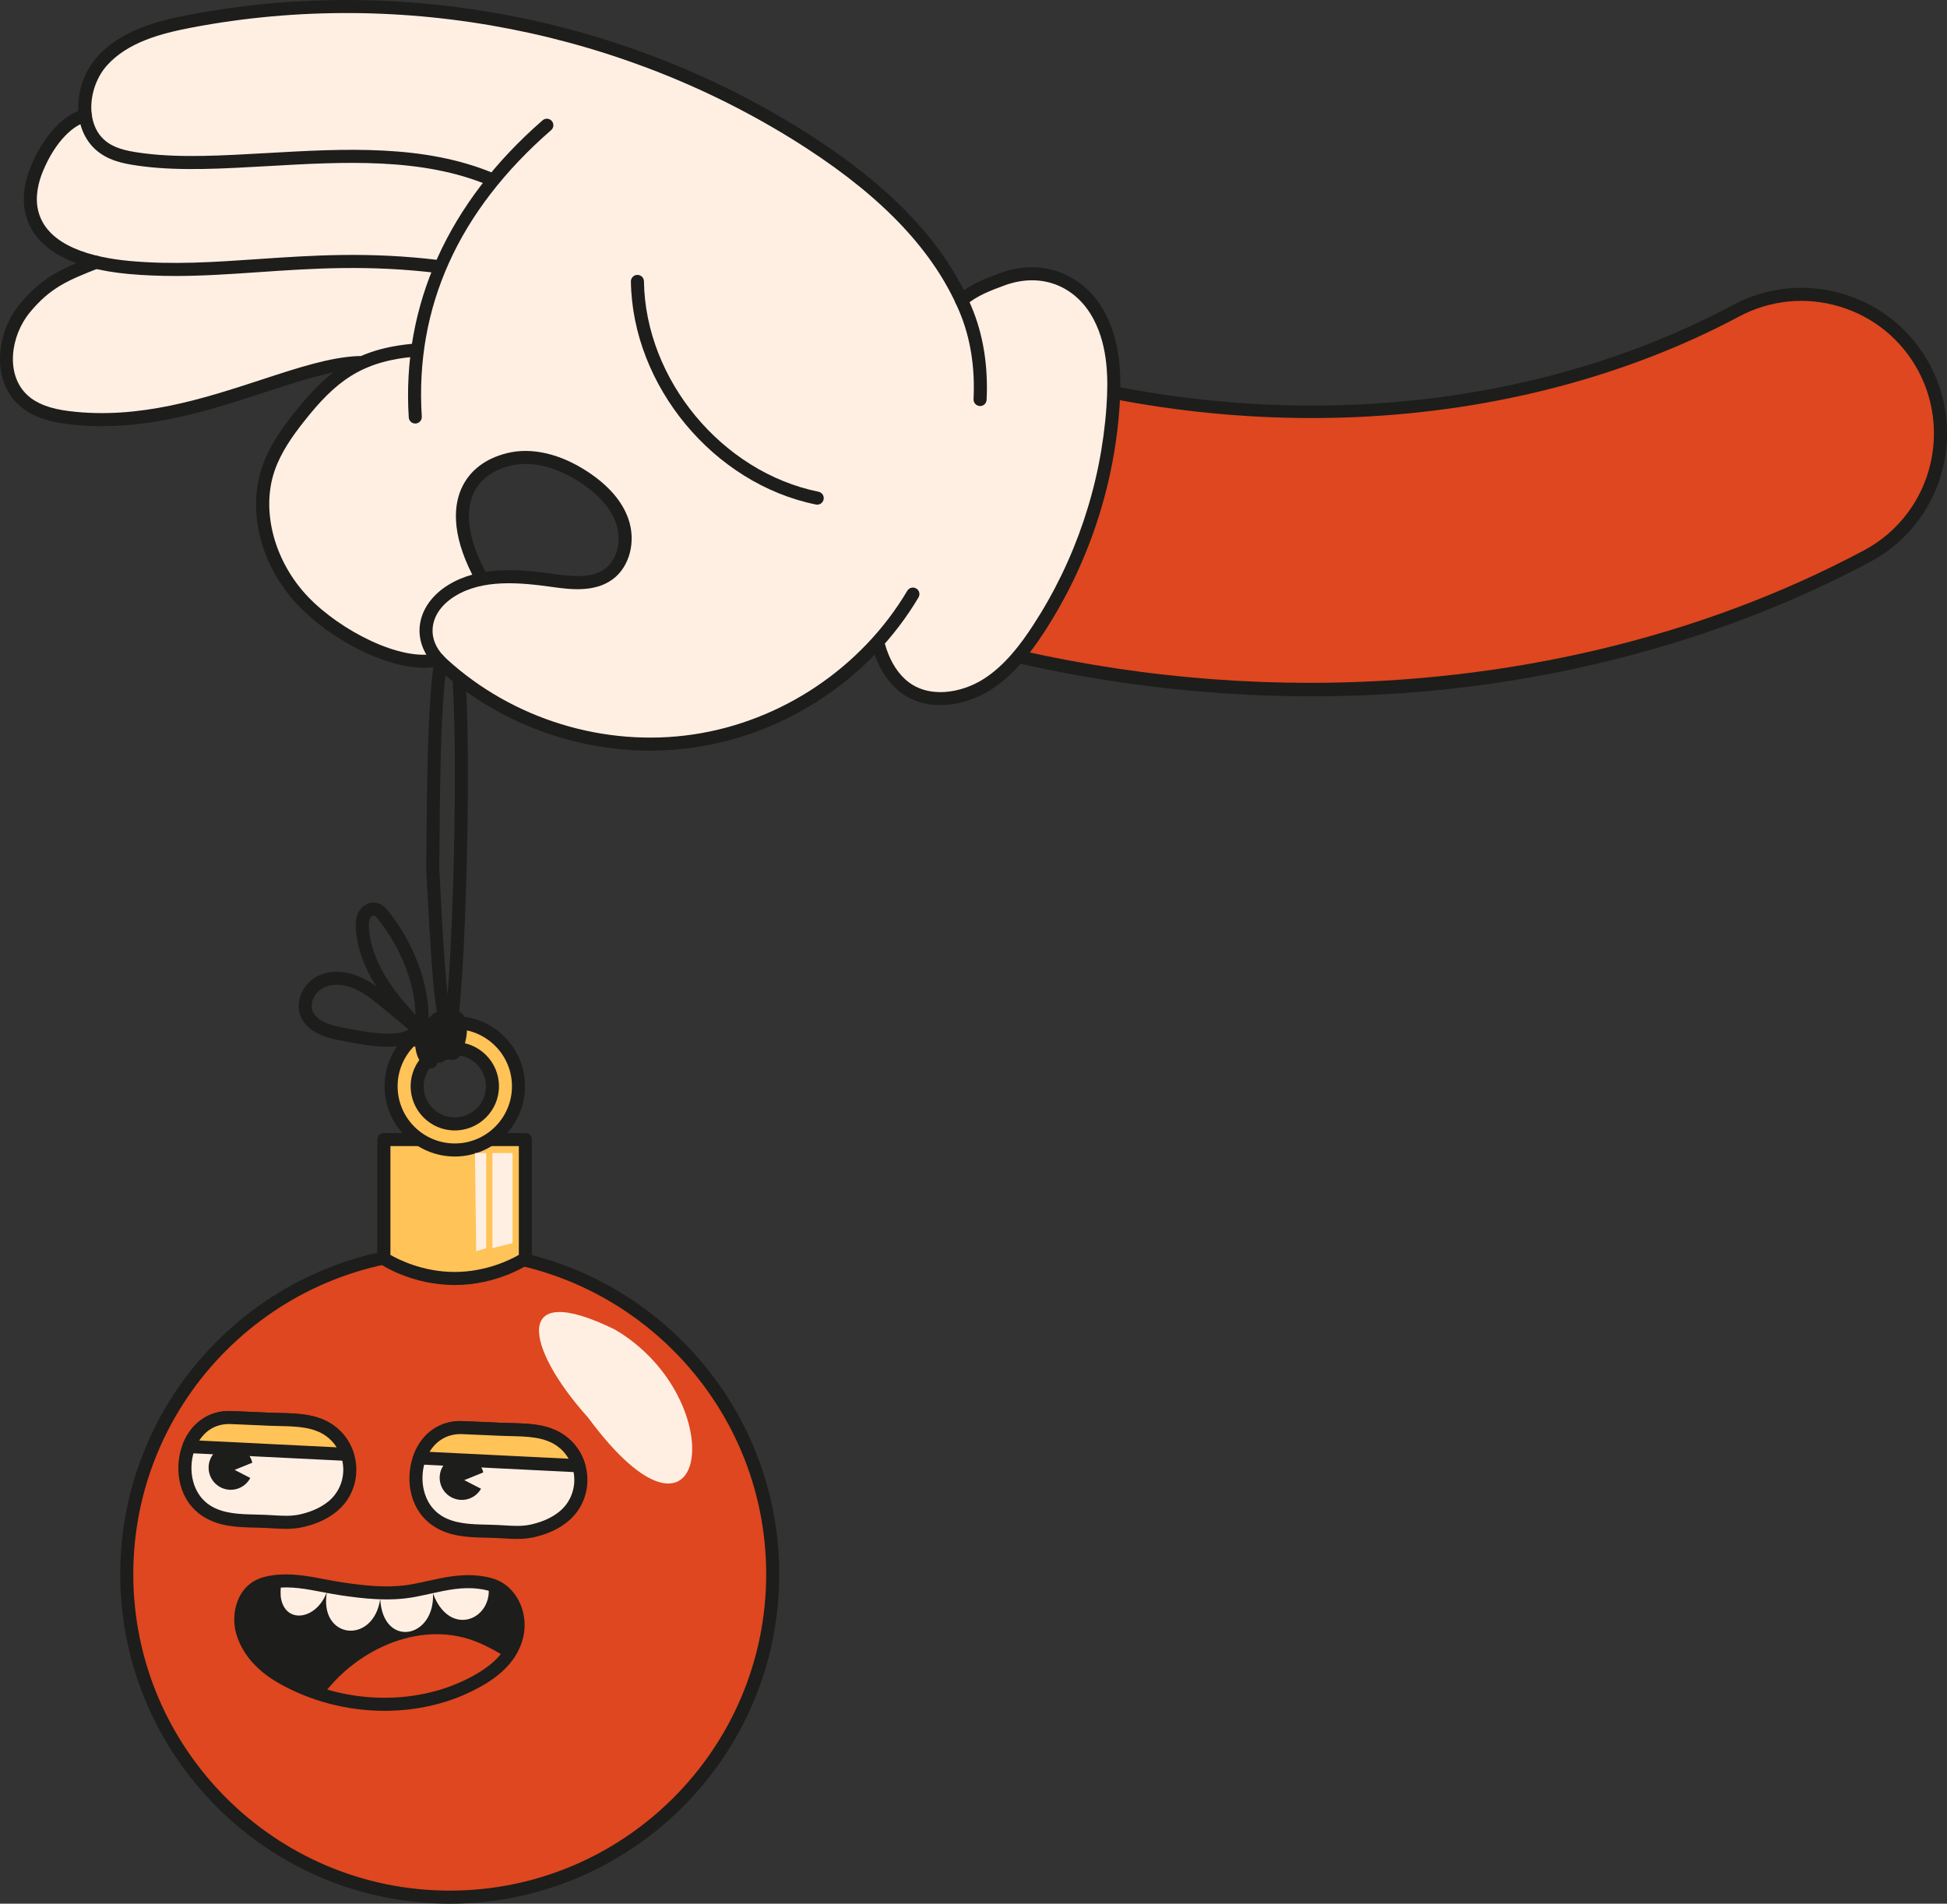 <?xml version="1.0" encoding="UTF-8"?>
<svg id="Calque_2" data-name="Calque 2" xmlns="http://www.w3.org/2000/svg" xmlns:xlink="http://www.w3.org/1999/xlink" viewBox="0 0 671.19 656.31">
  <rect x="0" y="0" width="671.19" height="656.31" fill="#333333" stroke="none"/>
  <defs>
    <style>
      .cls-1 {
        clip-path: url(#clippath);
      }

      .cls-2 {
        fill: none;
      }

      .cls-2, .cls-3, .cls-4, .cls-5, .cls-6 {
        stroke-width: 0px;
      }

      .cls-3 {
        fill: #1d1d1b;
      }

      .cls-4 {
        fill: #de471f;
      }

      .cls-5 {
        fill: #ffefe3;
      }

      .cls-6 {
        fill: #ffc357;
      }
    </style>
    <clipPath id="clippath">
      <path class="cls-2" d="m83.74,563.1c-.07-.23-.14-.47-.21-.7-1.57-5.69.22-12.68,5.41-15.49,1.66-.9,3.53-1.32,5.39-1.58,7.98-1.13,15.69,1.32,23.54,2.46,8.16,1.2,16.53,2.09,24.71.57,7.74-1.44,14.65-3.83,22.65-2.84,1.93.24,3.87.62,5.63,1.44,5.99,2.78,8.79,10.34,7.35,16.78-1.87,8.4-8.86,13.44-16.08,17.07-20.24,10.19-45.79,8.55-65.26-2.66-5.85-3.37-11.05-8.4-13.13-15.06Z"/>
    </clipPath>
  </defs>
  <g id="_ÎÓÈ_1" data-name="—ÎÓÈ_1">
    <g>
      <path class="cls-4" d="m663.33,126.87c-12.46-23.36-41.5-32.2-64.87-19.73-78.94,42.11-180,44.83-265.76,14.1l-16.73,95.58c107,33.91,228.88,27.6,327.63-25.08,6.39-3.41,11.69-8.06,15.77-13.5,10.83-14.43,13.01-34.4,3.96-51.37Z"/>
      <path class="cls-3" d="m452.34,240.06c-46.28,0-93.1-7.17-137.05-21.1-1.07-.34-1.73-1.42-1.54-2.53l16.73-95.58c.11-.65.51-1.22,1.09-1.56.57-.33,1.27-.4,1.89-.17,89.06,31.91,187.73,26.69,263.94-13.96,11.83-6.31,25.41-7.64,38.24-3.74,12.83,3.9,23.37,12.57,29.68,24.4h0c9.14,17.13,7.52,38.25-4.14,53.78-4.42,5.89-9.98,10.64-16.52,14.13-47.95,25.58-103.84,41.23-161.62,45.27-10.18.71-20.43,1.06-30.69,1.06Zm-133.82-24.8c43.27,13.5,88.4,20.15,132.96,20.16,67.86,0,134.39-15.44,191.05-45.66,5.96-3.17,11.01-7.5,15.03-12.86,10.61-14.15,12.1-33.37,3.77-48.96t0,0c-5.74-10.77-15.34-18.66-27.02-22.21-11.68-3.55-24.04-2.34-34.81,3.4-38.38,20.48-83.78,32.45-131.28,34.63-45.15,2.07-91.34-4.67-133.78-19.51l-15.93,91.02Z"/>
    </g>
    <g>
      <g>
        <g>
          <circle class="cls-4" cx="155.04" cy="542.72" r="111.34"/>
          <path class="cls-3" d="m155.04,656.31c-62.63,0-113.59-50.96-113.59-113.59s50.96-113.59,113.59-113.59,113.59,50.96,113.59,113.59-50.96,113.59-113.59,113.59Zm0-222.68c-60.15,0-109.09,48.94-109.09,109.09s48.94,109.09,109.09,109.09,109.09-48.94,109.09-109.09-48.94-109.09-109.09-109.09Z"/>
        </g>
        <g>
          <path class="cls-6" d="m181.1,433.88s-10.07,6.88-24.39,6.88-24.39-6.88-24.39-6.88v-41.01h48.77v41.01Z"/>
          <path class="cls-3" d="m156.72,443.02c-14.84,0-25.22-6.98-25.66-7.28-.61-.42-.98-1.11-.98-1.86v-41.01c0-1.24,1.01-2.25,2.25-2.25h48.77c1.24,0,2.25,1.01,2.25,2.25v41.01c0,.74-.37,1.44-.98,1.86-.44.3-10.82,7.28-25.66,7.28Zm-22.14-10.39c2.78,1.61,11.2,5.89,22.14,5.89s19.37-4.28,22.14-5.89v-37.51h-44.27v37.5Zm46.52,1.26h0,0Z"/>
        </g>
        <g>
          <path class="cls-6" d="m156.78,396.47c-12.11,0-21.96-9.85-21.96-21.96s9.85-21.96,21.96-21.96,21.96,9.85,21.96,21.96-9.85,21.96-21.96,21.96Zm0-34.93c-7.15,0-12.97,5.82-12.97,12.98s5.82,12.98,12.97,12.98,12.98-5.82,12.98-12.98-5.82-12.98-12.98-12.98Z"/>
          <path class="cls-3" d="m156.78,398.72c-13.35,0-24.21-10.86-24.21-24.21s10.86-24.21,24.21-24.21,24.21,10.86,24.21,24.21-10.86,24.21-24.21,24.21Zm0-43.92c-10.87,0-19.71,8.84-19.71,19.71s8.84,19.71,19.71,19.71,19.71-8.84,19.71-19.71-8.84-19.71-19.71-19.71Zm0,34.93c-8.4,0-15.22-6.83-15.22-15.23s6.83-15.23,15.22-15.23,15.23,6.83,15.23,15.23-6.83,15.23-15.23,15.23Zm0-25.95c-5.91,0-10.72,4.81-10.72,10.73s4.81,10.73,10.72,10.73,10.73-4.81,10.73-10.73-4.81-10.73-10.73-10.73Z"/>
        </g>
        <path class="cls-3" d="m133.72,360.88c-5,0-10.42-1.04-14.66-1.85-.76-.15-1.46-.28-2.1-.4-7.46-1.35-12.01-4.34-13.54-8.87-1.63-4.85,1.13-10.81,6.16-13.29,4.05-2,9.24-1.93,14.24.21,2.12.9,4.05,2.08,5.87,3.37-4.18-6.62-6.53-13.23-7-19.68-.13-1.75-.13-3.79.81-5.71,1.2-2.45,3.73-3.86,6.14-3.43,1.96.35,3.26,1.7,4.38,3.11h0c8.47,10.71,13.6,24.13,13.72,35.91.02,1.42-.18,2.72-.6,3.88.23.25.47.49.7.74.82.86.83,2.21.01,3.08-.81.87-2.16.96-3.08.2l-.28-.23s0,0,0,0c-2.67,2.23-6.58,2.96-10.79,2.96Zm-17.61-21.36c-1.65,0-3.19.33-4.53.99-2.7,1.33-4.9,4.79-3.88,7.82.96,2.86,4.35,4.84,10.07,5.88.65.12,1.37.26,2.14.4,5.81,1.11,16.37,3.14,21.02.34l-8.89-7.35c-3.11-2.57-6.33-5.23-9.98-6.79-2.03-.86-4.06-1.3-5.96-1.3Zm12.68-23.86c-.37,0-.94.39-1.24.99-.47.95-.45,2.25-.36,3.4.44,6.07,2.82,12.38,7.08,18.77,2.63,3.94,5.75,7.61,8.99,11.14-.21-10.73-4.96-22.97-12.75-32.82h0c-.32-.41-1.08-1.37-1.64-1.47-.03,0-.05,0-.08,0Z"/>
        <path class="cls-5" d="m202.71,488.7c41.42,56.11,50.27-6.19,9.27-30.32-35.7-17.55-30.91,6.31-9.27,30.32Z"/>
        <g>
          <g>
            <path class="cls-5" d="m184.07,527.67c-.21.05-.42.1-.63.15-4.08.9-8.13.36-12.29.18-6.8-.3-14.25.24-20.26-3.59-13.1-8.36-8.3-32.94,8.51-32.2,4.44.19,8.88.39,13.32.58,6.91.3,14.67-.29,20.58,3.9,8.74,6.2,9.38,19.29.98,26.19-2.95,2.42-6.52,3.91-10.21,4.8Z"/>
            <path class="cls-3" d="m178.23,530.57c-1.59,0-3.16-.1-4.7-.19-.82-.05-1.65-.1-2.48-.14-1.09-.05-2.19-.07-3.3-.1-6.15-.14-12.5-.29-18.07-3.85-8.54-5.45-9.87-16.03-7.49-23.55,2.6-8.25,9.25-13.15,17.31-12.8l13.32.58c1.08.05,2.19.07,3.31.1,6.07.14,12.95.29,18.48,4.21,4.79,3.4,7.66,8.75,7.87,14.69.21,5.88-2.26,11.38-6.77,15.08-2.95,2.42-6.68,4.18-11.11,5.25,0,0,0,0,0,0-.22.05-.44.1-.67.15-1.92.43-3.82.56-5.69.56Zm5.83-2.9h0,0Zm-25.38-33.24c-5.75,0-10.29,3.58-12.21,9.67-1.94,6.13-.63,14.42,5.62,18.4,4.51,2.88,10.23,3.01,15.76,3.14,1.14.03,2.28.05,3.39.1.86.04,1.71.09,2.56.14,3.19.2,6.2.38,9.15-.27.2-.04.39-.09.59-.14,3.76-.9,6.89-2.37,9.31-4.35,3.41-2.8,5.28-6.97,5.12-11.44-.16-4.52-2.34-8.6-5.98-11.18-4.4-3.12-10.29-3.26-15.98-3.39-1.15-.03-2.29-.05-3.4-.1l-13.32-.58c-.21,0-.41-.01-.62-.01Z"/>
          </g>
          <circle class="cls-3" cx="159.2" cy="509.47" r="7.63" transform="translate(-302.37 241.41) rotate(-42.5)"/>
          <g>
            <path class="cls-5" d="m104.4,524.19c-.21.05-.42.1-.63.14-4.08.9-8.13.36-12.29.18-6.8-.3-14.25.24-20.26-3.59-13.1-8.36-8.3-32.94,8.51-32.2,4.44.19,8.88.39,13.32.58,6.91.3,14.67-.29,20.58,3.9,8.74,6.2,9.38,19.29.98,26.19-2.95,2.42-6.52,3.91-10.21,4.8Z"/>
            <path class="cls-3" d="m98.57,527.09c-1.59,0-3.16-.1-4.7-.19-.82-.05-1.65-.1-2.48-.14-1.09-.05-2.19-.07-3.3-.1-6.15-.14-12.5-.29-18.07-3.85-8.54-5.45-9.87-16.03-7.49-23.55,2.6-8.25,9.23-13.15,17.31-12.8l13.32.58c1.08.05,2.19.07,3.31.1,6.07.14,12.95.29,18.48,4.21,4.79,3.4,7.66,8.75,7.87,14.69.21,5.88-2.26,11.38-6.77,15.08-2.94,2.42-6.68,4.18-11.11,5.25h0c-.22.05-.44.1-.67.15-1.93.43-3.82.56-5.69.56Zm-19.54-36.14c-5.75,0-10.29,3.58-12.21,9.67-1.93,6.13-.63,14.42,5.62,18.4,4.51,2.88,10.23,3.01,15.76,3.14,1.14.03,2.28.05,3.39.1.86.04,1.71.09,2.56.14,3.19.2,6.2.38,9.15-.27.2-.04.39-.09.59-.14h0c3.76-.9,6.89-2.37,9.31-4.35,3.41-2.8,5.28-6.97,5.13-11.44-.16-4.52-2.34-8.6-5.98-11.18-4.4-3.12-10.29-3.26-15.98-3.39-1.15-.03-2.29-.05-3.4-.1l-13.32-.58c-.21,0-.41-.01-.62-.01Z"/>
          </g>
          <path class="cls-3" d="m71.92,505.66c.18-4.21,3.74-7.47,7.95-7.29,4.21.18,7.47,3.74,7.29,7.95-.18,4.21-3.74,7.47-7.95,7.29-4.21-.18-7.47-3.74-7.29-7.95Z"/>
          <g>
            <path class="cls-6" d="m199.5,505.34c-1.01-3.37-3.08-6.46-6.2-8.67-5.91-4.19-13.67-3.6-20.58-3.9-4.44-.19-8.88-.39-13.32-.58-7.5-.33-12.6,4.38-14.8,10.44l54.89,2.71Z"/>
            <path class="cls-3" d="m199.5,507.59s-.07,0-.11,0l-54.89-2.71c-.71-.04-1.37-.41-1.76-1-.4-.59-.49-1.34-.24-2.01,2.83-7.81,9.19-12.26,17.01-11.92l13.32.58c1.08.05,2.19.07,3.31.1,6.07.14,12.95.29,18.48,4.21,3.39,2.41,5.83,5.82,7.05,9.86.21.7.07,1.46-.38,2.04-.43.55-1.08.86-1.77.86Zm-51.42-7.04l47.95,2.36c-1-1.74-2.36-3.23-4.02-4.41-4.4-3.12-10.29-3.26-15.98-3.39-1.15-.03-2.29-.05-3.4-.1l-13.32-.58c-4.74-.21-8.77,2.03-11.23,6.11Z"/>
          </g>
          <g>
            <path class="cls-6" d="m119.68,501.41c-1.06-3.19-3.07-6.1-6.05-8.21-5.91-4.19-13.67-3.6-20.58-3.9-4.44-.19-8.88-.39-13.32-.58-7.31-.32-12.35,4.16-14.64,10l54.58,2.69Z"/>
            <path class="cls-3" d="m119.68,503.66s-.07,0-.11,0l-54.58-2.69c-.72-.04-1.38-.42-1.78-1.02-.39-.61-.47-1.37-.21-2.04,2.92-7.49,9.22-11.77,16.83-11.43l13.32.58c1.08.05,2.19.07,3.31.1,6.07.14,12.95.29,18.48,4.21,3.23,2.29,5.61,5.52,6.88,9.34.23.7.11,1.48-.34,2.07-.43.56-1.09.89-1.79.89Zm-51-7.02l47.38,2.34c-.97-1.54-2.23-2.88-3.73-3.95-4.4-3.12-10.29-3.26-15.98-3.39-1.15-.03-2.29-.05-3.4-.1l-13.32-.58c-5.79-.25-9.14,2.89-10.96,5.68Z"/>
          </g>
          <g>
            <path class="cls-3" d="m83.74,563.1c-.07-.23-.14-.47-.21-.7-1.57-5.69.22-12.68,5.41-15.49,1.66-.9,3.53-1.32,5.39-1.58,7.98-1.13,15.69,1.32,23.54,2.46,8.16,1.2,16.53,2.09,24.71.57,7.74-1.44,14.65-3.83,22.65-2.84,1.93.24,3.87.62,5.63,1.44,5.99,2.78,8.79,10.34,7.35,16.78-1.87,8.4-8.86,13.44-16.08,17.07-20.24,10.19-45.79,8.55-65.26-2.66-5.85-3.37-11.05-8.4-13.13-15.06Z"/>
            <path class="cls-4" d="m165.35,566.47c-19.35-8.48-41.97,1.66-53.99,17.9,16.63,5.08,35.26,4.27,50.78-3.55,4.69-2.36,9.27-5.33,12.43-9.41-2.96-1.85-6.01-3.53-9.22-4.94Z"/>
            <g class="cls-1">
              <path class="cls-5" d="m96.77,550.39c1.21,9.65,12.26,8.33,15.93-1.56-2.89,16.27,16.03,18.4,18.37,2.43.91,16.99,18.87,13.79,18.2-1.89,6.57,17.67,25.22,6.63,17.32-7.82-6.29-11.49-26.65,4.22-39.63,1.37-13.25-2.91-31.24-9.74-30.19,7.47Z"/>
            </g>
            <path class="cls-3" d="m132.59,589.82c-12.72,0-25.63-3.26-36.83-9.72-5.03-2.9-11.57-8.08-14.16-16.33h0c-.08-.26-.16-.51-.23-.77-1.69-6.14.01-14.55,6.51-18.07,2.13-1.15,4.4-1.59,6.14-1.83,6.22-.88,12.21.26,18.01,1.38,2.03.39,4.12.79,6.17,1.09,7.34,1.08,15.85,2.1,23.97.59,1.81-.34,3.61-.73,5.35-1.12,5.66-1.25,11.52-2.55,17.99-1.74,2.62.33,4.56.83,6.3,1.63,6.67,3.09,10.37,11.39,8.6,19.31-2.23,9.99-10.92,15.4-17.26,18.59-9.29,4.68-19.86,6.99-30.57,6.99Zm-46.7-27.4c2.15,6.86,7.77,11.28,12.11,13.78,19.35,11.15,44.13,12.17,63.13,2.6,8.9-4.48,13.5-9.28,14.89-15.55,1.29-5.8-1.39-12.06-6.1-14.25-1.3-.6-2.83-.99-4.96-1.25-5.71-.71-10.94.45-16.47,1.67-1.78.39-3.61.8-5.5,1.15-8.8,1.64-17.75.57-25.45-.56-2.15-.31-4.29-.73-6.37-1.12-5.68-1.09-11.05-2.12-16.53-1.34-2.03.29-3.46.7-4.64,1.34-4.29,2.32-5.56,8.39-4.31,12.91.06.21.12.42.19.63h0Z"/>
          </g>
          <polygon class="cls-5" points="88.63 503.61 80.87 506.76 87.47 510.16 88.63 503.61"/>
          <polygon class="cls-5" points="167.8 507.14 160.04 510.29 166.64 513.69 167.8 507.14"/>
        </g>
        <polygon class="cls-5" points="176.68 428.59 169.75 430.31 169.75 397.52 176.68 397.52 176.68 428.59"/>
        <polygon class="cls-5" points="167.62 430.31 164.16 431.38 163.73 397.52 167.62 397.52 167.62 430.31"/>
        <path class="cls-3" d="m148.55,368.37c-.22,0-.44-.03-.66-.1-2.24-.68-3.84-2.8-4.49-5.95-.11-.52-.2-1.04-.27-1.57-1,.12-1.99-.45-2.36-1.44-.39-1.03-.45-2.19-.17-3.26.32-1.21,1.09-2.14,2.11-2.56.3-.12.61-.2.91-.23.07-.14.14-.29.22-.43.75-1.3,2.06-2.1,3.46-2.08.3,0,.57.04.83.11.88-1.43,2-1.89,2.85-2,.73-.1,1.5.04,2.2.4,1.1-.92,2.51-1.32,3.84-1.03,1.1.24,2.1.92,2.8,1.93,1.1,1.57,1.19,3.43,1.16,4.7-.06,2.95-.8,5.9-2.12,8.54-.2.4-.66,1.32-1.74,1.8-.73.32-1.55.31-2.27.01-.08.04-.16.06-.23.09-.38.13-.78.17-1.16.13-.51.59-1.22.9-1.92.92-.27,0-.52-.03-.74-.09,0,.07-.02.15-.03.22-.11.64-.48,1.2-1.03,1.54-.36.22-.77.34-1.19.34Zm7.47-15.59c.21.59.35,1.15.46,1.64,0,.02,0,.04.01.06,0-.83-.12-1.4-.35-1.73-.01-.02-.02-.03-.03-.04-.03.02-.05.04-.08.07Z"/>
        <path class="cls-3" d="m154.72,355.79c-.5,0-1-.14-1.45-.43-2.83-1.78-3.98-11.05-5.88-47.22-.17-3.32-.34-6.38-.49-9.01,0-.07,0-.15,0-.22.08-1.88.11-5.85.14-10.88.44-60.16,2.91-70.31,8.29-70.31,2.84,0,3.59,3.75,3.94,5.55,2.25,11.31,2.34,45.12,1.67,73-.35,14.85-.93,28.91-1.61,39.61-1.2,18.72-2.04,19.07-3.57,19.71-.33.14-.68.21-1.03.21Zm-3.32-56.81c.15,2.61.31,5.64.48,8.92.51,9.75,1.33,25.23,2.42,35.06.95-11.36,1.91-31.83,2.32-55.82.6-34.69-.31-55.22-1.64-62.59-.81,3.04-1.87,9.58-2.57,23.59-.68,13.63-.79,29.45-.87,39.92-.04,4.97-.07,8.92-.14,10.92Z"/>
      </g>
      <g>
        <path class="cls-5" d="m28.04,39.53c-6.03,1.97-12.17,9.02-16.03,18.39-2.36,5.69-2.93,11.21-1.65,15.93,2.02,7.41,8.18,12.83,18.31,16.1.3.1.51.37.52.69,0,.31-.17.61-.47.73-7.6,3.1-13.95,6.14-20.83,14.54-7.5,9.16-9.41,24.48-.33,32.69,3.67,3.31,8.76,5.26,16,6.15,24.71,3.04,47.43-4.41,67.48-10.97,9.65-3.16,18.77-6.14,26.85-7.4.35-.05.69.14.82.47.13.33,0,.7-.29.9-5.31,3.52-10.12,8.25-16.08,15.82-3.8,4.82-8,10.65-10.41,17.41l-.1.29c-5.23,15.11-.43,33.43,12.23,46.65,11.46,11.97,32.8,23.02,46.31,20.4.25-.05.5.03.68.21l.25.26c.2.2.39.41.61.6,23.39,21.43,56.09,31.45,87.47,26.8,23.42-3.46,45.42-14.99,61.94-32.44.18-.19.45-.28.71-.21.26.06.47.25.55.5,1.65,5.19,4.13,9.33,7.35,12.3,8.8,8.11,22.17,5.79,30.87.21,7.9-5.08,13.59-12.85,17.66-19.06,14.99-22.89,24.04-49.76,25.95-77.08.65-9.29.71-21.28-4.71-31.62-6.81-13.01-20.68-18.31-34.53-13.19-4.35,1.61-8.91,3.43-12.7,6.27-.18.14-.41.18-.63.13-.22-.05-.4-.2-.5-.4-9.43-19.2-26.32-36.52-51.62-52.96C217.09,7.94,139.07-7.41,65.67,6.53c-11.46,2.17-23.13,5.36-30.91,13.88-4.35,4.77-6.73,11.8-6.2,18.34.03.35-.19.67-.52.78Zm172.98,125.67c6.57,4.34,10.85,9.27,12.74,14.64,1.21,3.45,1.36,7.72.04,11.42-.84,2.36-2.27,4.49-4.39,6.05-4.94,3.62-11.74,3.04-18.85,2.05-7.73-1.08-15.92-1.9-23.48-.65-.32.05-.63-.1-.79-.39-6.14-11.42-7.73-21.31-4.53-28.6,2.35-5.33,7.16-9.01,13.93-10.64,10.27-2.46,20.28,2.77,25.33,6.11Z"/>
        <g>
          <path class="cls-3" d="m224.16,258.79c-26.82,0-53.36-10.09-73.25-28.31-4.51-4.13-6.72-9.3-6.22-14.54.53-5.56,4.13-10.77,9.88-14.29,2.6-1.6,5.37-2.74,8.23-3.53-7.4-14.57-6.2-24.09-3.78-29.6,2.74-6.23,8.26-10.49,15.98-12.35,8.42-2.02,18.25.3,27.68,6.52,7.13,4.71,11.81,10.14,13.92,16.15,2.74,7.8.46,16.58-5.41,20.89-6.34,4.65-14.84,3.46-21.04,2.6-11.07-1.54-23.69-2.7-33.23,3.15-4.6,2.82-7.35,6.69-7.75,10.89-.37,3.86,1.28,7.59,4.78,10.79,22.73,20.82,54.51,30.56,85,26.05,30.49-4.51,58.09-23.03,73.82-49.54.63-1.07,2.01-1.42,3.08-.79,1.07.63,1.42,2.01.79,3.08-16.42,27.66-45.21,46.98-77.03,51.69-5.13.76-10.29,1.13-15.44,1.13Zm-48.75-62.22c5.2,0,10.42.61,15.36,1.3,6.8.95,13.27,1.52,17.76-1.77,4.88-3.58,5.62-10.64,3.82-15.77-1.78-5.06-5.87-9.74-12.15-13.89-4.85-3.2-14.44-8.23-24.15-5.9-6.3,1.51-10.76,4.89-12.91,9.78-2.96,6.74-1.5,16,4.23,26.82,2.65-.41,5.35-.57,8.05-.57Z"/>
          <path class="cls-3" d="m337.86,139.98s-.08,0-.11,0c-1.24-.06-2.2-1.12-2.14-2.36.55-11.07-1.09-21.23-4.88-30.21-8.64-20.46-25.85-38.86-52.63-56.26C216.1,10.87,138.87-4.32,66.23,9.48c-10.95,2.08-22.07,5.09-29.25,12.96-3.91,4.29-6.03,10.81-5.4,16.62.33,3.06,1.56,7.28,5.52,10.07,3.43,2.42,7.9,3.14,12.95,3.78,12.39,1.55,26.75.73,41.96-.14,26.73-1.53,54.37-3.11,78.49,7.1,1.14.48,1.68,1.8,1.2,2.95-.48,1.14-1.81,1.68-2.95,1.2-23.15-9.8-50.26-8.25-76.48-6.75-15.41.88-29.97,1.71-42.77.11-5.66-.71-10.7-1.54-14.99-4.56-4.16-2.93-6.79-7.64-7.4-13.27-.78-7.15,1.73-14.87,6.55-20.14,8.07-8.84,20.02-12.12,31.73-14.34,73.77-14.01,152.2,1.41,215.17,42.33,27.55,17.9,45.32,36.97,54.32,58.28,4.06,9.6,5.81,20.43,5.23,32.18-.06,1.2-1.05,2.14-2.25,2.14Z"/>
          <path class="cls-3" d="m146.15,230.22c-13.84,0-32.45-10.11-43.15-21.28-13.05-13.62-17.98-32.53-12.56-48.18,2.44-7.05,6.8-13.12,10.74-18.13,11.37-14.44,21.43-22.56,42.01-24.19,1.24-.09,2.32.83,2.42,2.07.1,1.24-.83,2.32-2.07,2.42-19.04,1.5-28.02,8.75-38.83,22.48-3.71,4.71-7.8,10.39-10.02,16.82-4.8,13.85-.15,31.37,11.56,43.59,11.08,11.56,31.99,22.38,44.27,19.42,1.21-.29,2.42.45,2.71,1.66s-.45,2.42-1.66,2.72c-1.69.41-3.51.6-5.42.6Z"/>
          <path class="cls-3" d="m35.18,146.93c-3.88,0-7.8-.22-11.79-.71-7.57-.93-12.92-3.01-16.83-6.53-9.73-8.78-7.76-25.05.17-34.74,7.9-9.65,14.91-12.42,25.54-16.63,1.16-.46,2.46.11,2.92,1.26.46,1.16-.11,2.46-1.26,2.92-10.32,4.09-16.55,6.56-23.71,15.3-6.62,8.09-8.46,21.49-.64,28.55,3.19,2.88,7.75,4.59,14.36,5.4,24.04,2.95,46.42-4.38,66.17-10.84,12.71-4.16,23.69-7.76,33.44-8.16,1.24-.06,2.29.91,2.34,2.16.05,1.24-.91,2.29-2.16,2.34-9.13.38-19.83,3.88-32.23,7.94-16.98,5.56-35.87,11.74-56.33,11.74Z"/>
          <path class="cls-3" d="m60.31,95.14c-5.23,0-10.51-.19-15.92-.68-20.11-1.82-32.37-8.81-35.47-20.22-1.37-5.03-.78-10.87,1.71-16.9,4.35-10.55,11.55-18.27,18.34-19.68,1.21-.25,2.41.53,2.66,1.75.25,1.22-.53,2.41-1.75,2.66-4.4.91-10.77,6.52-15.09,16.99-1.47,3.55-2.92,8.87-1.52,14,3.24,11.92,18.94,15.78,31.54,16.92,14.92,1.35,28.98.38,43.87-.64,19-1.3,38.65-2.65,63.06.37,1.23.15,2.11,1.28,1.96,2.51-.15,1.23-1.28,2.11-2.51,1.96-23.99-2.96-43.42-1.63-62.21-.34-9.73.67-19.12,1.31-28.66,1.31Z"/>
          <path class="cls-3" d="m324.15,243.09c-5.45,0-10.85-1.63-15.22-5.66-3.77-3.48-6.55-8.3-8.23-14.32-.34-1.2.36-2.44,1.56-2.77,1.2-.34,2.44.36,2.77,1.56,1.46,5.21,3.8,9.32,6.95,12.23,7.63,7.03,19.45,4.87,27.21-.11,7.43-4.77,12.87-12.22,16.77-18.18,14.78-22.57,23.59-48.73,25.47-75.64.62-8.9.69-20.35-4.38-30.02-6.17-11.79-18.27-16.41-30.82-11.76-4.71,1.74-9.58,3.55-13.26,6.82-.93.83-2.35.74-3.18-.19-.83-.93-.74-2.35.19-3.18,4.32-3.84,9.83-5.88,14.69-7.68,14.58-5.4,29.19.18,36.37,13.89,5.59,10.67,5.54,22.93,4.88,32.42-1.94,27.68-10.99,54.58-26.2,77.79-4.15,6.33-9.95,14.27-18.1,19.5-4.9,3.14-11.22,5.29-17.47,5.29Z"/>
          <path class="cls-3" d="m143.15,146.02c-1.18,0-2.17-.92-2.24-2.11-2.44-38.62,13.51-74.04,46.13-102.43.94-.82,2.36-.72,3.17.22.82.94.72,2.36-.22,3.17-31.98,27.82-46.98,61.04-44.59,98.75.08,1.24-.86,2.31-2.1,2.39-.05,0-.1,0-.14,0Z"/>
          <path class="cls-3" d="m281.73,173.99c-.15,0-.3-.01-.45-.05-35.25-7.15-63.27-40.92-63.79-76.89-.02-1.24.98-2.26,2.22-2.28,1.27-.01,2.26.98,2.28,2.22.49,33.93,26.93,65.8,60.18,72.54,1.22.25,2,1.43,1.76,2.65-.22,1.07-1.15,1.8-2.2,1.8Z"/>
        </g>
      </g>
    </g>
  </g>
</svg>
